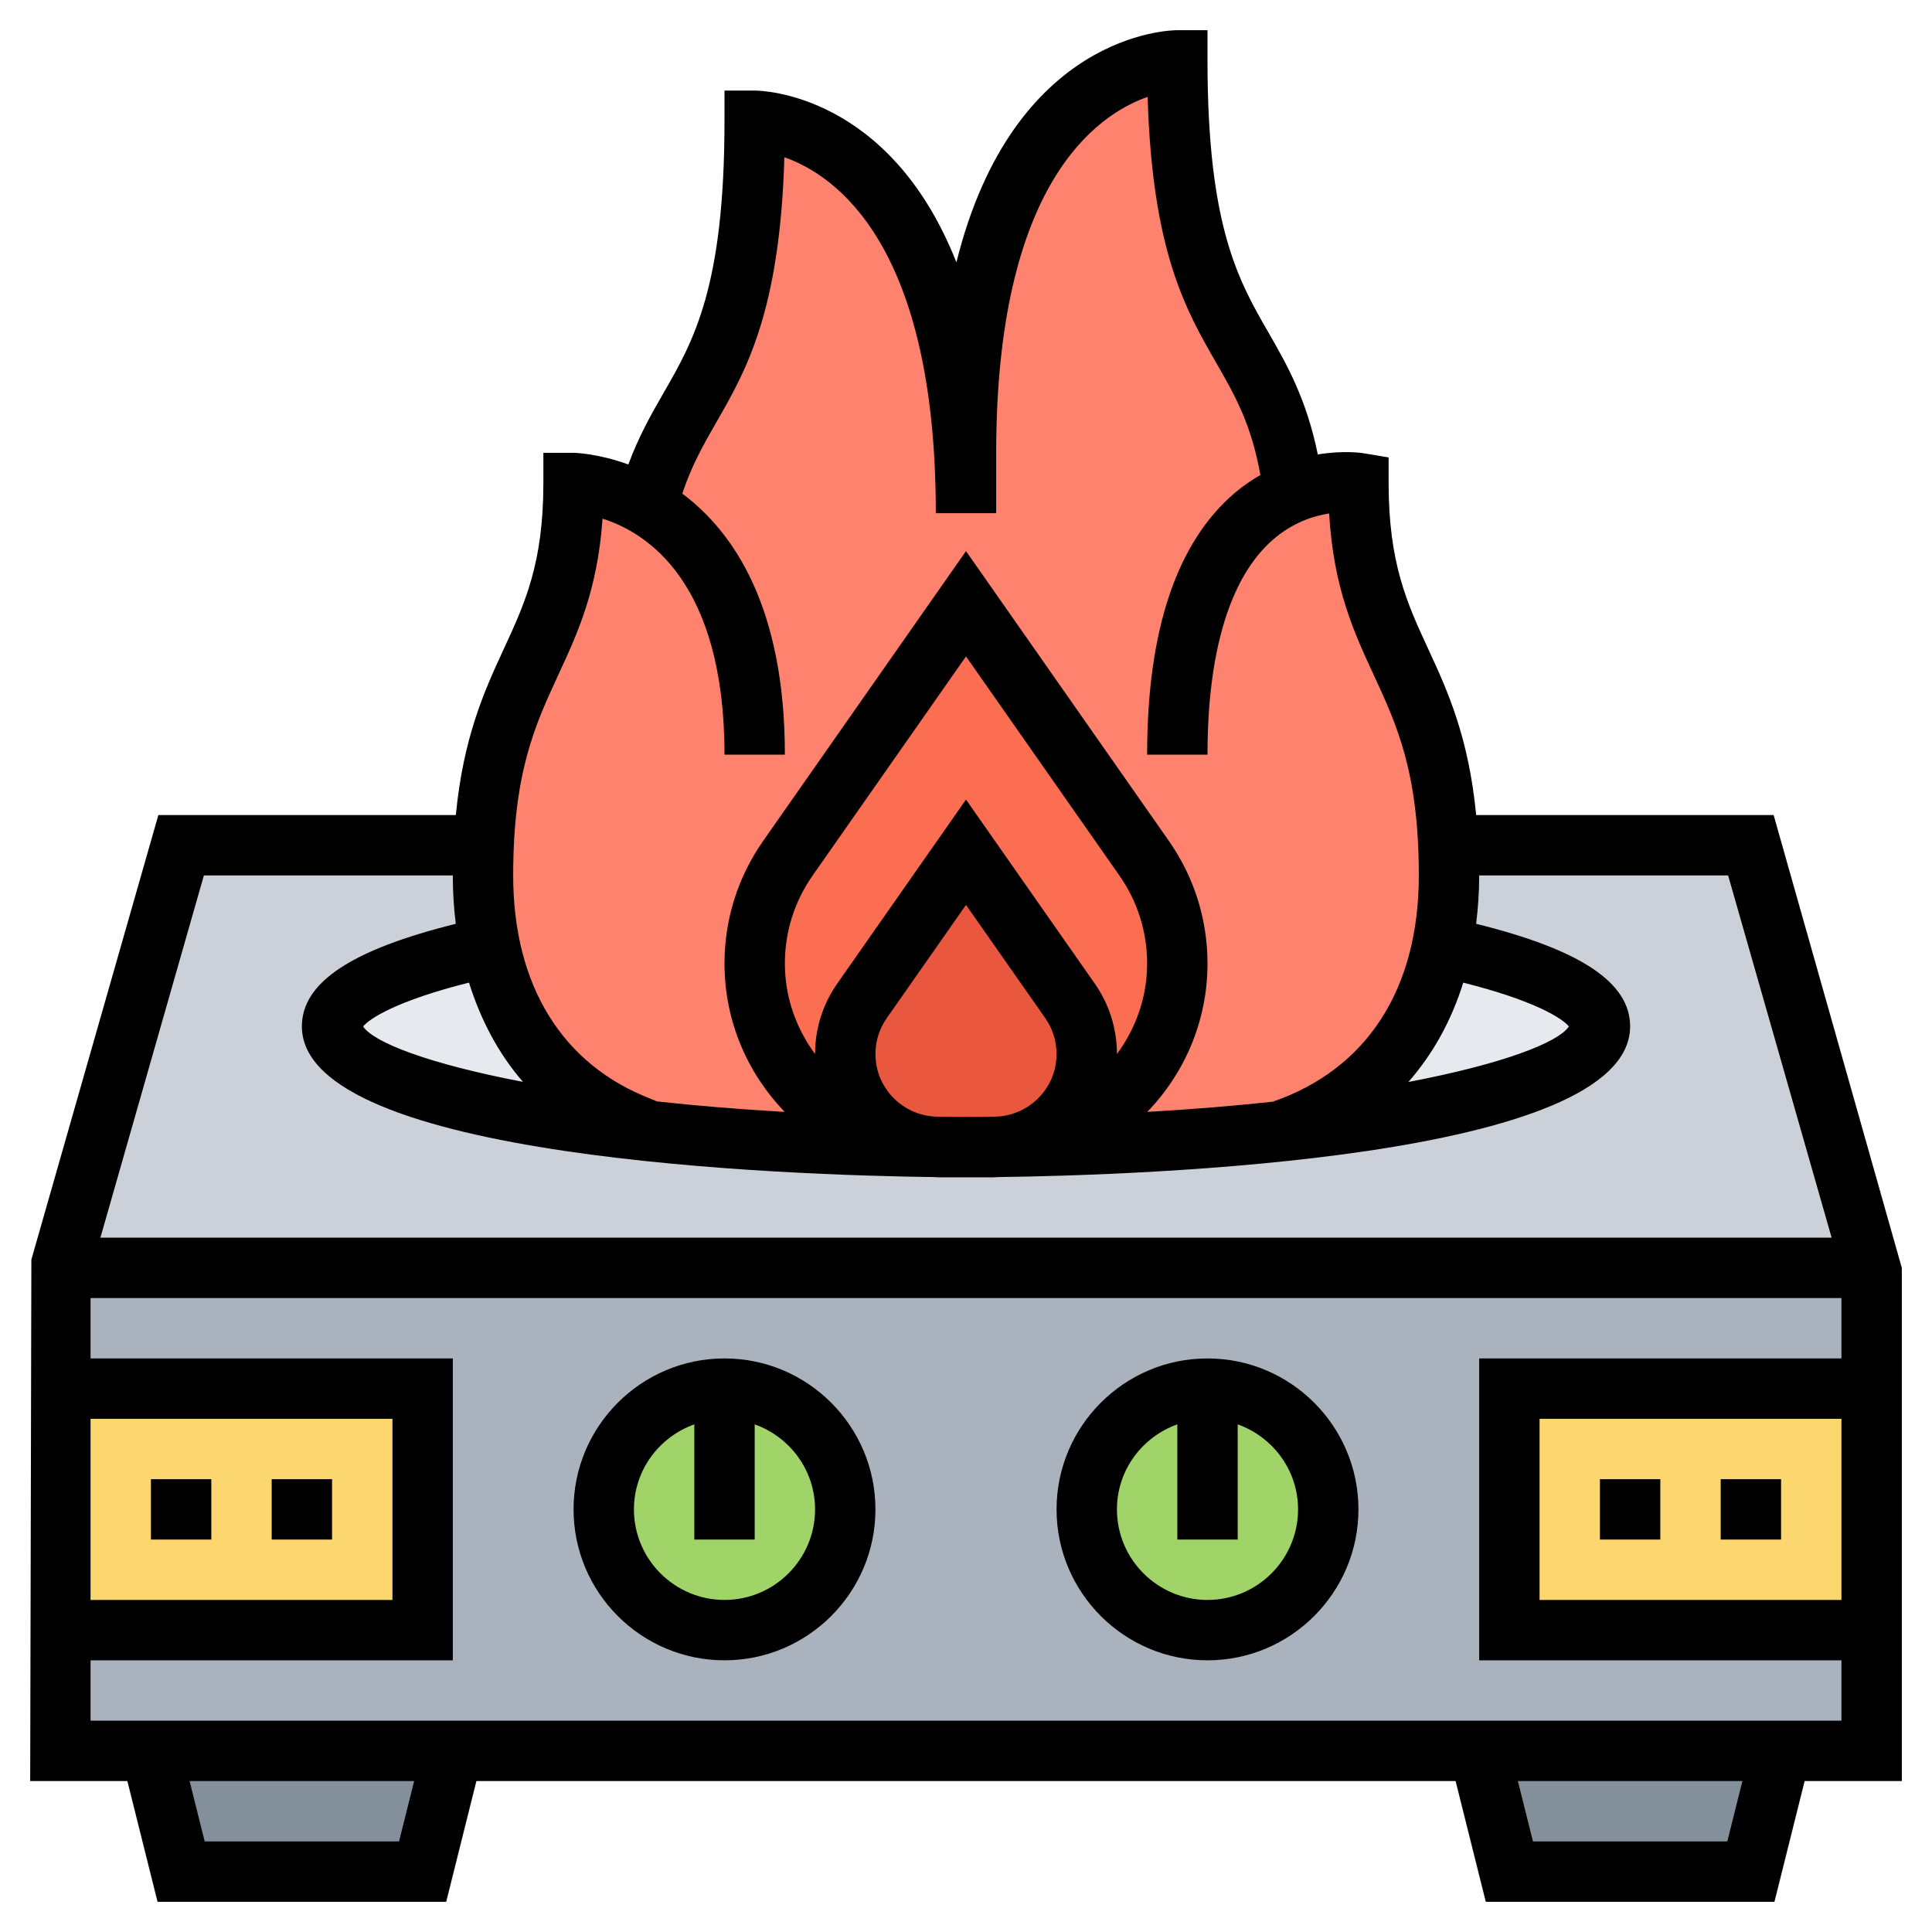 <svg id="Layer_5" enable-background="new 0 0 64 64" height="512" viewBox="0 0 64 64" width="512" xmlns="http://www.w3.org/2000/svg"><g><g><path d="m2 42h60v16h-60z" fill="#aab2bd"/><path d="m15 58-1 4h-8l-1-4z" fill="#838f9b"/><path d="m59 58-1 4h-8l-1-4z" fill="#838f9b"/><path d="m2 46h12v8h-12z" fill="#fcd770"/><path d="m50 46h12v8h-12z" fill="#fcd770"/><circle cx="40" cy="50" fill="#a0d468" r="4"/><circle cx="24" cy="50" fill="#a0d468" r="4"/><path d="m58 28h-52l-4 14h60z" fill="#ccd1d9"/><path d="m47.98 28c-.27-6.02-2.98-6.3-2.98-12 0 0-.98-.16-2.15.3-.73-5.79-3.85-4.58-3.85-14.3 0 0-7 0-7 13v2c0-13-7-13-7-13 0 8.74-2.53 8.64-3.56 12.75-1.29-.75-2.44-.75-2.44-.75 0 5.7-2.71 5.98-2.98 12-.01.32-.02.65-.02 1 0 .85.08 1.63.24 2.36.62 3.02 2.47 5.01 4.95 5.97l.22.09v.03c2.8.32 6.01.51 9.45.54-.03 0-.06 0-.09-.01-1.56-.07-2.96-.73-3.99-1.76-1.1-1.1-1.78-2.62-1.78-4.3 0-1.25.38-2.47 1.1-3.49l1.25-1.79 4.65-6.64 4.65 6.64 1.25 1.79c.72 1.02 1.1 2.24 1.1 3.49 0 3.26-2.55 5.91-5.77 6.06-.03.01-.06.01-.09.01 3.36-.03 6.51-.22 9.26-.51.01-.01.02-.01.02-.01 2.68-.9 4.7-2.94 5.34-6.12.16-.72.24-1.51.24-2.35 0-.35-.01-.68-.02-1z" fill="#ff826e"/><path d="m36 34.92c0-.64-.19-1.25-.56-1.77l-3.44-4.92-3.44 4.92c-.37.52-.56 1.13-.56 1.77 0 1.59 1.21 2.91 2.77 3.06-1.56-.07-2.96-.73-3.99-1.76-1.1-1.1-1.78-2.62-1.78-4.3 0-1.25.38-2.47 1.1-3.49l1.25-1.79 4.65-6.64 4.65 6.64 1.25 1.79c.72 1.02 1.1 2.24 1.1 3.49 0 3.26-2.55 5.91-5.77 6.06 1.56-.15 2.77-1.47 2.77-3.06z" fill="#fc6e51"/><path d="m36 34.92c0 1.59-1.21 2.91-2.77 3.06-.03.01-.06.01-.09.01-.02 0-.05 0-.07 0-.35.01-.71.01-1.07.01s-.72 0-1.07-.01c-.02 0-.05 0-.07 0-.03 0-.06 0-.09-.01-1.56-.15-2.77-1.47-2.77-3.06 0-.64.19-1.25.56-1.77l3.44-4.92 3.44 4.92c.37.52.56 1.13.56 1.77z" fill="#e9573f"/><g fill="#e6e9ed"><path d="m21.41 37.45c-6.23-.69-10.41-1.98-10.41-3.45 0-1.01 1.98-1.94 5.24-2.64.62 3.02 2.47 5.01 4.95 5.97l.22.09z"/><path d="m47.76 31.35c3.26.71 5.24 1.64 5.24 2.65 0 1.49-4.26 2.78-10.58 3.47 2.68-.9 4.7-2.94 5.34-6.12z"/></g></g><g><path d="m63 42-4.246-15h-9.854c-.247-2.568-.943-4.109-1.579-5.482-.709-1.532-1.321-2.854-1.321-5.518v-.847l-.835-.14c-.048-.008-.663-.099-1.511.041-.378-1.84-1.015-2.961-1.636-4.042-.993-1.722-2.018-3.503-2.018-9.012v-1h-1c-.267 0-5.433.11-7.318 7.69-2.208-5.596-6.441-5.69-6.682-5.69h-1v1c0 5.509-1.025 7.29-2.017 9.013-.407.707-.822 1.436-1.168 2.373-1.021-.371-1.792-.386-1.815-.386h-1v1c0 2.664-.612 3.986-1.321 5.518-.636 1.373-1.332 2.914-1.579 5.482h-9.854l-4.207 14.726-.039 17.274h3.219l1 4h9.562l1-4h32.438l1 4h9.562l1-4h3.219zm-14.528-9.449c2.393.601 3.297 1.195 3.5 1.453-.359.532-2.187 1.242-5.317 1.838.813-.927 1.425-2.032 1.817-3.291zm-29.978-10.194c.641-1.383 1.3-2.808 1.466-5.176 1.459.46 4.04 2.084 4.04 7.819h2c0-4.871-1.683-7.367-3.398-8.649.3-.904.681-1.587 1.115-2.341.996-1.729 2.115-3.675 2.267-8.801 1.71.602 5.016 2.909 5.016 11.791h2v-2c0-8.89 3.312-11.194 5.017-11.791.151 5.127 1.271 7.071 2.267 8.802.62 1.077 1.164 2.027 1.468 3.725-.279.161-.559.347-.836.582-1.935 1.638-2.916 4.559-2.916 8.682h2c0-3.434.753-5.899 2.178-7.131.652-.564 1.339-.781 1.851-.859.146 2.473.821 3.932 1.477 5.348.768 1.66 1.494 3.227 1.494 6.642 0 3.766-1.72 6.421-4.838 7.495-1.271.137-2.657.253-4.157.338 1.232-1.275 1.995-3.007 1.995-4.916 0-1.461-.443-2.865-1.28-4.061l-6.72-9.6-6.719 9.6c-.838 1.196-1.281 2.6-1.281 4.061 0 1.909.763 3.641 1.995 4.916-1.53-.087-2.94-.206-4.232-.347l-.212-.089c-2.934-1.135-4.551-3.762-4.551-7.397 0-3.415.726-4.982 1.494-6.643zm18.506 12.559c0-.842-.255-1.651-.738-2.339l-4.262-6.09-4.262 6.09c-.482.688-.738 1.497-.738 2.339-.621-.843-1-1.874-1-2.999 0-1.049.318-2.056.919-2.914l5.081-7.259 5.082 7.26c.6.857.918 1.864.918 2.913 0 1.125-.379 2.156-1 2.999zm-6.014 2.074c-1.102-.052-1.986-.958-1.986-2.073 0-.429.13-.841.376-1.192l2.624-3.749 2.624 3.749c.246.35.376.762.376 1.192 0 1.115-.884 2.021-1.986 2.073-.339.003-.667.01-1.014.01s-.675-.007-1.014-.01zm-13.662-1.152c-3.117-.595-4.938-1.302-5.296-1.834.204-.257 1.109-.852 3.508-1.454.392 1.25.984 2.364 1.788 3.288zm-10.57-6.838h8.246c0 .551.034 1.086.098 1.603-3.456.857-5.098 1.944-5.098 3.397 0 4.403 16.213 4.932 20.934 4.992.05.001.098.008.149.008h1.834c.05 0 .099-.007.149-.008 4.721-.06 20.934-.589 20.934-4.992 0-1.454-1.643-2.542-5.101-3.398.064-.517.101-1.049.101-1.602h8.246l3.429 12h-57.349zm-3.754 18h10v6h-10zm10.219 14h-6.438l-.5-2h7.438zm44 0h-6.438l-.5-2h7.438zm-54.219-4v-2h12v-10h-12v-2h58v2h-12v10h12v2zm58-10v6h-10v-6z"/><path d="m40 45c-2.757 0-5 2.243-5 5s2.243 5 5 5 5-2.243 5-5-2.243-5-5-5zm0 8c-1.654 0-3-1.346-3-3 0-1.302.839-2.402 2-2.816v3.816h2v-3.816c1.161.414 2 1.514 2 2.816 0 1.654-1.346 3-3 3z"/><path d="m24 45c-2.757 0-5 2.243-5 5s2.243 5 5 5 5-2.243 5-5-2.243-5-5-5zm0 8c-1.654 0-3-1.346-3-3 0-1.302.839-2.402 2-2.816v3.816h2v-3.816c1.161.414 2 1.514 2 2.816 0 1.654-1.346 3-3 3z"/><path d="m57 49h2v2h-2z"/><path d="m53 49h2v2h-2z"/><path d="m5 49h2v2h-2z"/><path d="m9 49h2v2h-2z"/></g></g></svg>